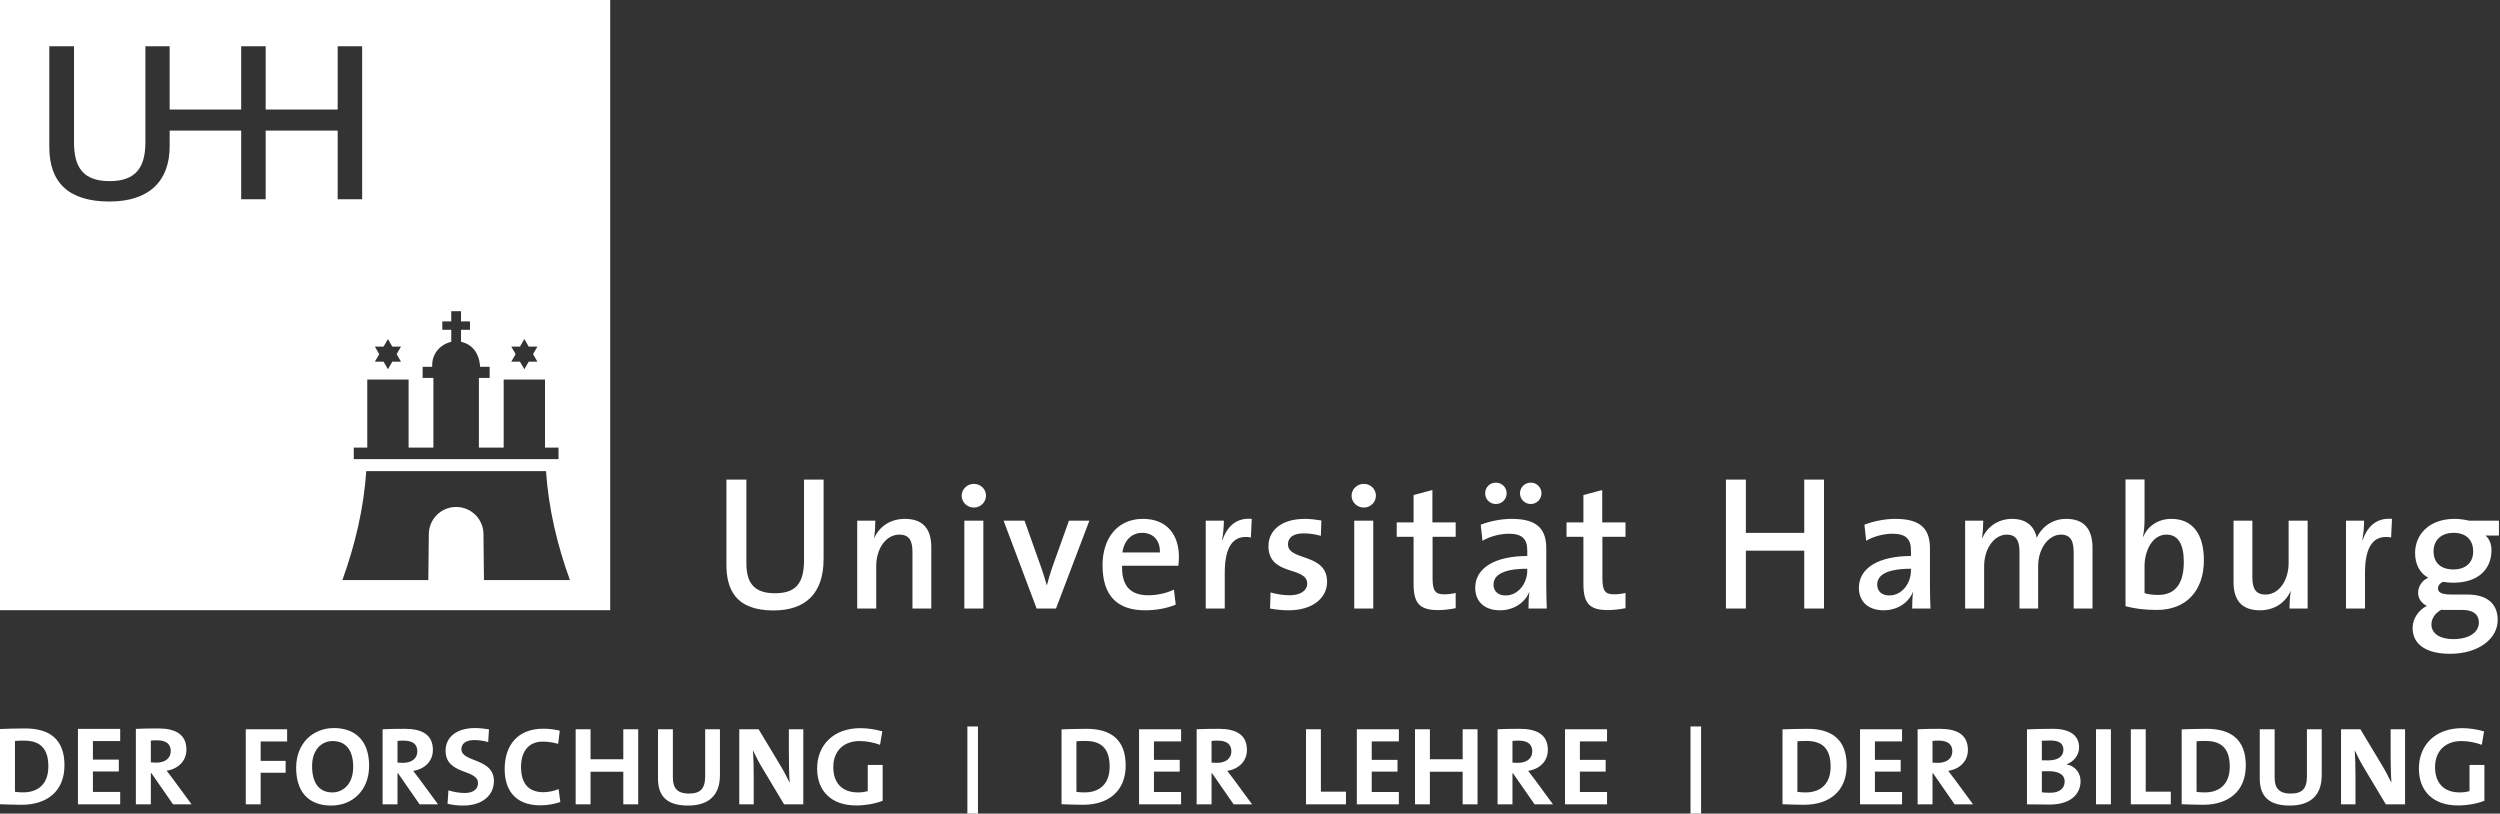 <svg xmlns="http://www.w3.org/2000/svg" width="338" height="110" viewBox="0 0 338 110">
  <rect x="0" y="0" width="338" height="110" fill="#333333" stroke="none"/>
  <path fill="#FFF" fill-rule="evenodd" d="M331.853 70.152C332.573 70.152 333.173 70.248 333.821 70.392L337.857 70.392 337.857 72.4 336.031 72.4C336.535 72.806 336.848 73.523 336.848 74.384 336.848 76.966 335.046 78.783 331.684 78.783 331.228 78.783 330.675 78.735 330.315 78.663 329.835 78.854 329.619 79.213 329.619 79.547 329.619 80.145 330.148 80.384 331.588 80.384L333.63 80.384C336.224 80.384 337.688 81.604 337.688 83.827 337.688 86.361 335.094 88.393 331.252 88.393 328.13 88.393 326.185 87.197 326.185 84.903 326.185 83.564 327.073 82.44 328.105 81.914 327.385 81.556 326.929 80.933 326.929 80.145 326.929 79.285 327.457 78.472 328.297 78.113 327.121 77.468 326.52 76.249 326.52 74.766 326.52 72.255 328.442 70.152 331.853 70.152zM330.052 82.44C329.234 82.894 328.73 83.612 328.73 84.424 328.73 85.691 329.931 86.409 331.66 86.409 333.893 86.409 335.143 85.452 335.143 84.161 335.143 83.134 334.446 82.463 332.934 82.463L330.7 82.463C330.484 82.463 330.243 82.463 330.052 82.44zM100.911 64.844L100.911 76.127C100.911 78.451 101.653 80.207 104.744 80.207 107.466 80.207 108.703 79.019 108.703 75.766L108.703 64.844 111.35 64.844 111.35 75.56C111.35 80.207 108.95 82.532 104.572 82.532 99.328 82.532 98.214 79.536 98.214 76.334L98.214 64.844 100.911 64.844zM304.52 70.392L304.52 78.042C304.52 79.524 304.929 80.384 306.298 80.384 308.099 80.384 309.421 78.496 309.421 76.129L309.421 70.392 311.991 70.392 311.991 82.273 309.539 82.273C309.539 81.651 309.588 80.623 309.708 79.954L309.683 79.93C308.988 81.46 307.546 82.512 305.528 82.512 302.814 82.512 301.974 80.815 301.974 78.711L301.974 70.392 304.52 70.392zM176.418 70.152C177.113 70.152 177.931 70.248 178.65 70.367L178.578 72.447C177.859 72.232 177.018 72.112 176.25 72.112 174.833 72.112 174.136 72.687 174.136 73.595 174.136 75.89 179.42 74.719 179.42 78.663 179.42 80.886 177.426 82.512 174.232 82.512 173.344 82.512 172.455 82.416 171.71 82.273L171.782 80.097C172.527 80.313 173.464 80.48 174.376 80.48 175.769 80.48 176.73 79.882 176.73 78.902 176.73 76.512 171.494 77.945 171.494 73.834 171.494 71.778 173.175 70.152 176.418 70.152zM256.27 70.152C259.92 70.152 260.93 71.73 260.93 74.169L260.93 79.022C260.93 80.05 260.954 81.269 261.002 82.273L258.528 82.273C258.528 81.507 258.551 80.718 258.648 80.074L258.624 80.05C258.047 81.46 256.558 82.512 254.662 82.512 252.619 82.512 251.322 81.364 251.322 79.475 251.322 76.751 254.06 75.172 258.36 75.172L258.36 74.408C258.36 72.926 257.736 72.161 255.862 72.161 254.757 72.161 253.316 72.495 252.308 73.117L252.068 70.941C253.244 70.487 254.734 70.152 256.27 70.152zM154.514 70.152C157.924 70.152 159.39 72.471 159.39 75.292 159.39 75.627 159.366 76.033 159.317 76.487L151.704 76.487C151.632 79.237 152.857 80.48 155.235 80.48 156.459 80.48 157.732 80.193 158.717 79.715L158.957 81.747C157.756 82.248 156.291 82.512 154.826 82.512 151.104 82.512 149.062 80.599 149.062 76.415 149.062 72.83 151.032 70.152 154.514 70.152zM204.397 70.152C208.048 70.152 209.056 71.73 209.056 74.169L209.056 79.022C209.056 80.05 209.079 81.269 209.128 82.273L206.654 82.273C206.654 81.507 206.679 80.718 206.775 80.074L206.751 80.05C206.174 81.46 204.685 82.512 202.787 82.512 200.746 82.512 199.45 81.364 199.45 79.475 199.45 76.751 202.187 75.172 206.486 75.172L206.486 74.408C206.486 72.926 205.861 72.161 203.989 72.161 202.884 72.161 201.444 72.495 200.433 73.117L200.194 70.941C201.372 70.487 202.859 70.152 204.397 70.152zM193.661 66.251L193.661 70.631 196.808 70.631 196.808 72.575 193.685 72.575 193.685 78.151C193.685 79.883 194.046 80.352 195.246 80.352 195.776 80.352 196.352 80.282 196.808 80.165L196.808 82.226C196.111 82.366 195.223 82.484 194.431 82.484 191.884 82.484 191.117 81.523 191.117 78.923L191.117 72.575 188.836 72.575 188.836 70.631 191.117 70.631 191.117 66.93 193.661 66.251zM216.622 66.251L216.622 70.631 219.768 70.631 219.768 72.575 216.645 72.575 216.645 78.151C216.645 79.883 217.005 80.352 218.207 80.352 218.736 80.352 219.312 80.282 219.768 80.165L219.768 82.226C219.071 82.366 218.183 82.484 217.391 82.484 214.844 82.484 214.077 81.523 214.077 78.923L214.077 72.575 211.795 72.575 211.795 70.631 214.077 70.631 214.077 66.93 216.622 66.251zM289.942 64.821L289.942 70.295C289.942 70.989 289.87 71.945 289.726 72.567L289.774 72.567C290.399 71.085 291.816 70.152 293.569 70.152 296.403 70.152 297.965 72.161 297.965 75.747 297.965 79.858 295.586 82.463 291.624 82.463 289.942 82.463 288.67 82.297 287.371 81.961L287.371 64.821 289.942 64.821zM279.352 70.152C281.634 70.152 282.905 71.372 282.905 74.073L282.905 82.273 280.361 82.273 280.361 74.695C280.361 73.212 280.001 72.28 278.632 72.28 277.094 72.28 275.557 73.977 275.557 76.583L275.557 82.273 273.035 82.273 273.035 74.671C273.035 73.332 272.746 72.28 271.305 72.28 269.672 72.28 268.254 74.097 268.254 76.583L268.254 82.273 265.685 82.273 265.685 70.392 268.136 70.392C268.136 71.013 268.087 72.017 267.966 72.71L268.015 72.734C268.712 71.157 270.202 70.152 272.049 70.152 274.403 70.152 275.172 71.659 275.364 72.71 275.869 71.563 277.189 70.152 279.352 70.152zM122.356 70.152C125.07 70.152 125.91 71.85 125.91 73.954L125.91 82.273 123.365 82.273 123.365 74.623C123.365 73.141 122.956 72.28 121.587 72.28 119.786 72.28 118.465 74.169 118.465 76.535L118.465 82.273 115.895 82.273 115.895 70.392 118.345 70.392C118.345 71.013 118.297 72.04 118.177 72.71L118.201 72.734C118.897 71.204 120.338 70.152 122.356 70.152zM185.664 70.392L185.664 82.273 183.094 82.273 183.094 70.392 185.664 70.392zM132.947 70.392L132.947 82.273 130.378 82.273 130.378 70.392 132.947 70.392zM169.237 70.152L169.117 72.663C166.739 72.232 165.586 73.882 165.586 77.444L165.586 82.273 163.016 82.273 163.016 70.392 165.466 70.392C165.466 71.061 165.394 72.112 165.226 73.021L165.274 73.021C165.802 71.42 167.003 69.937 169.237 70.152zM236.042 64.844L236.042 72.047 243.933 72.047 243.933 64.844 246.605 64.844 246.605 82.273 243.933 82.273 243.933 74.449 236.042 74.449 236.042 82.273 233.345 82.273 233.345 64.844 236.042 64.844zM323.397 70.152L323.279 72.663C320.901 72.232 319.747 73.882 319.747 77.444L319.747 82.273 317.177 82.273 317.177 70.392 319.628 70.392C319.628 71.061 319.556 72.112 319.387 73.021L319.435 73.021C319.963 71.42 321.164 69.937 323.397 70.152zM138.519 70.392L140.752 76.679C141.04 77.492 141.305 78.328 141.521 79.117L141.545 79.117C141.737 78.375 141.977 77.539 142.241 76.774L144.523 70.392 147.285 70.392 142.77 82.273 140.152 82.273 135.685 70.392 138.519 70.392zM258.36 76.894C254.613 76.894 253.797 78.017 253.797 79.046 253.797 79.93 254.421 80.504 255.43 80.504 257.182 80.504 258.36 78.83 258.36 77.133L258.36 76.894zM206.486 76.894C202.74 76.894 201.922 78.017 201.922 79.046 201.922 79.93 202.548 80.504 203.556 80.504 205.31 80.504 206.486 78.83 206.486 77.133L206.486 76.894zM292.897 72.28C290.976 72.28 289.942 74.503 289.942 76.512L289.942 80.193C290.471 80.36 291.071 80.432 291.816 80.432 293.857 80.432 295.251 79.189 295.251 75.985 295.251 73.595 294.505 72.28 292.897 72.28zM331.732 72.04C330.027 72.04 329.018 73.069 329.018 74.527 329.018 76.081 329.979 76.99 331.709 76.99 333.317 76.99 334.374 76.105 334.374 74.551 334.374 72.973 333.389 72.04 331.732 72.04zM154.418 72.04C152.977 72.04 151.968 73.093 151.752 74.695L156.82 74.695C156.868 73.069 155.931 72.04 154.418 72.04zM131.674 65.419C132.563 65.419 133.308 66.112 133.308 67.02 133.308 67.905 132.563 68.623 131.674 68.623 130.761 68.623 130.017 67.905 130.017 67.02 130.017 66.135 130.761 65.419 131.674 65.419zM184.392 65.419C185.28 65.419 186.024 66.112 186.024 67.02 186.024 67.905 185.28 68.623 184.392 68.623 183.479 68.623 182.733 67.905 182.733 67.02 182.733 66.135 183.479 65.419 184.392 65.419zM206.967 65.252C207.759 65.252 208.408 65.897 208.408 66.686 208.408 67.499 207.759 68.144 206.967 68.144 206.149 68.144 205.501 67.499 205.501 66.686 205.501 65.897 206.149 65.252 206.967 65.252zM202.236 65.252C203.052 65.252 203.7 65.897 203.7 66.686 203.7 67.499 203.052 68.144 202.236 68.144 201.418 68.144 200.795 67.499 200.795 66.686 200.795 65.897 201.418 65.252 202.236 65.252zM82.5 1.49213975e-13L82.5 82.5-4.97379915e-14 82.5-4.97379915e-14 1.49213975e-13 82.5 1.49213975e-13zM73.821 63.695L49.52 63.695C49.164 68.808 48.018 73.63 46.293 78.422L46.293 78.422 57.91 78.422 57.975 72.235C57.975 70.195 59.63 68.541 61.671 68.541 63.711 68.541 65.366 70.195 65.366 72.235L65.366 72.235 65.43 78.422 77.049 78.422C75.323 73.63 74.176 68.808 73.821 63.695L73.821 63.695zM62.332 42.072L61.009 42.072 61.009 43.453 59.799 43.453 59.799 44.585 61.009 44.585 61.009 46.216 60.824 46.264C59.427 46.667 58.431 47.867 58.431 49.373L58.431 49.373 58.431 49.593 57.14 49.593 57.14 51.099 58.594 51.099 58.594 60.516 55.243 60.516 55.243 51.311 49.655 51.311 49.655 60.516 47.828 60.516 47.828 62.079 75.513 62.079 75.513 60.516 73.686 60.516 73.686 51.311 68.098 51.311 68.098 60.516 64.747 60.516 64.747 51.099 66.2 51.099 66.2 49.593 64.91 49.593 64.896 49.392C64.76 47.859 63.952 46.572 62.332 46.213L62.332 46.213 62.332 44.585 63.542 44.585 63.542 43.453 62.332 43.453 62.332 42.072zM52.449 45.84L51.859 46.859 50.682 46.859 51.27 47.88 50.682 48.901 51.86 48.901 52.449 49.922 53.038 48.901 54.217 48.901 53.628 47.88 54.217 46.859 53.038 46.859 52.449 45.84zM70.892 45.84L70.302 46.859 69.124 46.859 69.713 47.88 69.124 48.901 70.302 48.901 70.892 49.922 71.481 48.901 72.66 48.901 72.07 47.88 72.66 46.859 71.481 46.859 70.892 45.84zM10.006 6.255L6.666 6.255 6.666 19.891C6.666 24.675 9.277 27.246 14.802 27.246 20.183 27.246 22.937 24.455 22.937 19.799L22.937 19.799 22.937 17.654 32.609 17.654 32.609 26.94 35.919 26.94 35.919 17.654 45.653 17.654 45.653 26.94 48.963 26.94 48.963 6.255 45.653 6.255 45.653 14.805 35.919 14.805 35.919 6.255 32.609 6.255 32.609 14.805 22.937 14.805 22.937 6.255 19.658 6.255 19.658 19.217C19.658 22.549 18.439 24.488 14.832 24.488 11.168 24.488 10.006 22.549 10.006 19.217L10.006 19.217 10.006 6.255zM132.221 98.214L132.221 110 130.79 110 130.79 98.214 132.221 98.214zM229.988 98.214L229.988 110 228.557 110 228.557 98.214 229.988 98.214zM45.151 98.431C47.938 98.431 49.905 100.055 49.905 103.528 49.905 106.882 47.628 108.911 44.795 108.911 41.605 108.911 40.041 106.942 40.041 103.799 40.041 100.446 42.348 98.431 45.151 98.431zM90.972 98.597L90.972 105.107C90.972 106.385 91.406 107.288 93.14 107.288 94.688 107.288 95.339 106.655 95.339 104.927L95.339 98.597 97.336 98.597 97.336 104.806C97.336 107.587 95.756 108.911 93.001 108.911 89.702 108.911 88.959 107.167 88.959 105.227L88.959 98.597 90.972 98.597zM307.531 98.597L307.531 105.107C307.531 106.385 307.965 107.288 309.7 107.288 311.247 107.288 311.898 106.655 311.898 104.927L311.898 98.597 313.896 98.597 313.896 104.806C313.896 107.587 312.317 108.911 309.561 108.911 306.262 108.911 305.519 107.167 305.519 105.227L305.519 98.597 307.531 98.597zM64.222 98.431C64.81 98.431 65.492 98.506 66.112 98.611L66.003 100.325C65.415 100.16 64.765 100.055 64.129 100.055 62.968 100.055 62.38 100.566 62.38 101.287 62.38 103.107 66.777 102.431 66.777 105.603 66.777 107.512 65.214 108.911 62.643 108.911 61.9 108.911 61.156 108.836 60.506 108.671L60.63 106.852C61.218 107.047 62.054 107.212 62.813 107.212 63.835 107.212 64.625 106.807 64.625 105.874 64.625 103.934 60.243 104.822 60.243 101.484 60.243 99.679 61.713 98.431 64.222 98.431zM332.89 98.446C333.926 98.446 334.949 98.627 335.847 98.882L335.537 100.701C334.7 100.386 333.741 100.19 332.765 100.19 330.705 100.19 329.219 101.454 329.219 103.723 329.219 105.874 330.426 107.136 332.548 107.136 333.044 107.136 333.477 107.076 333.88 106.956L333.88 103.423 335.893 103.423 335.893 108.265C334.857 108.671 333.57 108.896 332.317 108.896 329.002 108.896 327.035 107.001 327.035 103.904 327.035 100.716 329.266 98.446 332.89 98.446zM116.33 98.446C117.368 98.446 118.39 98.627 119.288 98.882L118.979 100.701C118.143 100.386 117.182 100.19 116.207 100.19 114.147 100.19 112.661 101.454 112.661 103.723 112.661 105.874 113.868 107.136 115.99 107.136 116.485 107.136 116.919 107.076 117.321 106.956L117.321 103.423 119.335 103.423 119.335 108.265C118.297 108.671 117.012 108.896 115.758 108.896 112.444 108.896 110.477 107.001 110.477 103.904 110.477 100.716 112.707 98.446 116.33 98.446zM73.464 98.521C74.208 98.521 74.998 98.611 75.679 98.791L75.462 100.566C74.781 100.371 74.069 100.265 73.357 100.265 71.405 100.265 70.445 101.694 70.445 103.663 70.445 105.874 71.39 107.106 73.496 107.106 74.131 107.106 74.982 106.926 75.524 106.686L75.756 108.43C74.982 108.701 74.037 108.881 73.062 108.881 69.407 108.881 68.231 106.52 68.231 103.995 68.231 100.776 69.965 98.521 73.464 98.521zM146.896 98.536C150.132 98.536 152.192 99.935 152.192 103.498 152.192 106.987 149.838 108.806 146.431 108.806 145.347 108.806 144.402 108.761 143.52 108.731L143.52 98.611C144.341 98.581 145.611 98.536 146.896 98.536zM3.393 98.484C6.646 98.484 8.716 99.89 8.716 103.472 8.716 106.978 6.351 108.806 2.926 108.806 1.837 108.806.888 108.762-1.35891298e-13 108.731L-1.35891298e-13 98.56C.825 98.53 2.101 98.484 3.393 98.484zM244.372 98.536C247.607 98.536 249.668 99.935 249.668 103.498 249.668 106.987 247.313 108.806 243.907 108.806 242.823 108.806 241.879 108.761 240.996 108.731L240.996 98.611C241.817 98.581 243.087 98.536 244.372 98.536zM298.336 98.536C301.573 98.536 303.633 99.935 303.633 103.498 303.633 106.987 301.28 108.806 297.873 108.806 296.788 108.806 295.843 108.761 294.962 108.731L294.962 98.611C295.781 98.581 297.052 98.536 298.336 98.536zM277.578 98.536C279.839 98.536 281.093 99.424 281.093 101.047 281.093 102.054 280.427 102.942 279.435 103.318L279.435 103.348C280.675 103.603 281.293 104.595 281.293 105.618 281.293 107.092 280.257 108.776 277.097 108.776 276.462 108.776 275.364 108.746 274.047 108.746L274.047 98.611C274.93 98.567 276.293 98.536 277.578 98.536zM21.388 98.484C23.707 98.484 25.202 99.27 25.202 101.355 25.202 102.867 24.112 103.956 22.525 104.197 22.82 104.574 23.115 104.968 23.381 105.315L25.902 108.746 23.397 108.746 20.47 104.529 20.393 104.529 20.393 108.746 18.369 108.746 18.369 98.544C19.194 98.5 20.175 98.484 21.388 98.484zM189.127 98.597L189.127 100.235 185.457 100.235 185.457 102.731 188.942 102.731 188.942 104.325 185.457 104.325 185.457 107.076 189.127 107.076 189.127 108.746 183.445 108.746 183.445 98.597 189.127 98.597zM285.394 98.597L285.394 108.746 283.381 108.746 283.381 98.597 285.394 98.597zM193.322 98.597L193.322 102.656 197.752 102.656 197.752 98.597 199.763 98.597 199.763 108.746 197.752 108.746 197.752 104.341 193.322 104.341 193.322 108.746 191.309 108.746 191.309 98.597 193.322 98.597zM38.819 98.597L38.819 100.25 35.242 100.25 35.242 102.867 38.618 102.867 38.618 104.476 35.242 104.476 35.242 108.746 33.229 108.746 33.229 98.597 38.819 98.597zM290.101 98.597L290.101 107.031 293.492 107.031 293.492 108.746 288.088 108.746 288.088 98.597 290.101 98.597zM79.842 98.597L79.842 102.656 84.271 102.656 84.271 98.597 86.284 98.597 86.284 108.746 84.271 108.746 84.271 104.341 79.842 104.341 79.842 108.746 77.829 108.746 77.829 98.597 79.842 98.597zM262.266 98.536C264.575 98.536 266.061 99.318 266.061 101.393 266.061 102.897 264.978 103.979 263.397 104.219 263.693 104.595 263.986 104.987 264.249 105.333L266.758 108.746 264.266 108.746 261.355 104.551 261.275 104.551 261.275 108.746 259.263 108.746 259.263 98.597C260.084 98.551 261.059 98.536 262.266 98.536zM319.125 98.597L322.036 103.439C322.517 104.219 322.935 105.062 323.322 105.829 323.283 105.317 323.256 104.61 323.239 103.876L323.225 103.138C323.219 102.77 323.216 102.41 323.215 102.077L323.214 98.597 325.164 98.597 325.164 108.746 322.564 108.746 319.496 103.618C319.033 102.851 318.676 102.1 318.366 101.438 318.423 102.238 318.454 103.643 318.459 104.81L318.46 108.746 316.508 108.746 316.508 98.597 319.125 98.597zM257.158 98.597L257.158 100.235 253.488 100.235 253.488 102.731 256.973 102.731 256.973 104.325 253.488 104.325 253.488 107.076 257.158 107.076 257.158 108.746 251.475 108.746 251.475 98.597 257.158 98.597zM159.684 98.597L159.684 100.235 156.014 100.235 156.014 102.731 159.498 102.731 159.498 104.325 156.014 104.325 156.014 107.076 159.684 107.076 159.684 108.746 154 108.746 154 98.597 159.684 98.597zM16.251 98.544L16.251 100.192 12.562 100.192 12.562 102.701 16.065 102.701 16.065 104.303 12.562 104.303 12.562 107.068 16.251 107.068 16.251 108.746 10.539 108.746 10.539 98.544 16.251 98.544zM164.791 98.536C167.099 98.536 168.585 99.318 168.585 101.393 168.585 102.897 167.501 103.979 165.921 104.219 166.216 104.595 166.51 104.987 166.774 105.333L169.283 108.746 166.789 108.746 163.877 104.551 163.801 104.551 163.801 108.746 161.787 108.746 161.787 98.597C162.608 98.551 163.584 98.536 164.791 98.536zM217.272 98.597L217.272 100.235 213.601 100.235 213.601 102.731 217.085 102.731 217.085 104.325 213.601 104.325 213.601 107.076 217.272 107.076 217.272 108.746 211.589 108.746 211.589 98.597 217.272 98.597zM54.733 98.536C57.04 98.536 58.527 99.318 58.527 101.393 58.527 102.897 57.442 103.979 55.863 104.219 56.157 104.595 56.452 104.987 56.715 105.333L59.224 108.746 56.73 108.746 53.819 104.551 53.742 104.551 53.742 108.746 51.729 108.746 51.729 98.597C52.55 98.551 53.525 98.536 54.733 98.536zM102.567 98.597L105.478 103.439C105.958 104.219 106.376 105.062 106.763 105.829 106.686 104.806 106.655 103.002 106.655 101.754L106.655 98.597 108.606 98.597 108.606 108.746 106.005 108.746 102.939 103.618C102.474 102.851 102.118 102.1 101.808 101.438 101.871 102.31 101.901 103.904 101.901 105.122L101.901 108.746 99.95 108.746 99.95 98.597 102.567 98.597zM205.475 98.536C207.783 98.536 209.269 99.318 209.269 101.393 209.269 102.897 208.185 103.979 206.606 104.219 206.899 104.595 207.193 104.987 207.457 105.333L209.965 108.746 207.472 108.746 204.562 104.551 204.484 104.551 204.484 108.746 202.472 108.746 202.472 98.597C203.291 98.551 204.267 98.536 205.475 98.536zM178.584 98.597L178.584 107.031 181.975 107.031 181.975 108.746 176.571 108.746 176.571 98.597 178.584 98.597zM276.943 104.265L276.738 104.266C276.52 104.267 276.215 104.269 276.059 104.28L276.059 107.122C276.307 107.152 276.694 107.182 277.16 107.182 278.476 107.182 279.141 106.58 279.141 105.663 279.141 104.67 278.26 104.265 276.943 104.265zM244.233 100.175C243.767 100.175 243.334 100.19 243.008 100.22L243.008 107.061C243.287 107.106 243.705 107.136 244.108 107.136 246.075 107.136 247.499 106.054 247.499 103.649 247.499 101.468 246.616 100.175 244.233 100.175zM146.756 100.175C146.292 100.175 145.858 100.19 145.533 100.22L145.533 107.061C145.812 107.106 146.23 107.136 146.632 107.136 148.599 107.136 150.024 106.054 150.024 103.649 150.024 101.468 149.141 100.175 146.756 100.175zM44.965 100.19C43.525 100.19 42.194 101.302 42.194 103.588 42.194 105.738 43.06 107.136 44.934 107.136 46.297 107.136 47.752 106.114 47.752 103.679 47.752 101.424 46.761 100.19 44.965 100.19zM298.197 100.175C297.734 100.175 297.3 100.19 296.974 100.22L296.974 107.061C297.253 107.106 297.671 107.136 298.074 107.136 300.039 107.136 301.464 106.054 301.464 103.649 301.464 101.468 300.582 100.175 298.197 100.175zM3.253 100.132C2.787 100.132 2.351 100.147 2.024 100.177L2.024 107.053C2.304 107.098 2.724 107.129 3.129 107.129 5.105 107.129 6.537 106.041 6.537 103.622 6.537 101.431 5.65 100.132 3.253 100.132zM262.067 100.13C261.771 100.13 261.477 100.145 261.275 100.175L261.275 103.107C261.415 103.122 261.693 103.137 262.005 103.137 263.212 103.137 263.954 102.536 263.954 101.589 263.954 100.611 263.336 100.13 262.067 100.13zM205.274 100.13C204.98 100.13 204.685 100.145 204.484 100.175L204.484 103.107C204.623 103.122 204.902 103.137 205.211 103.137 206.419 103.137 207.163 102.536 207.163 101.589 207.163 100.611 206.543 100.13 205.274 100.13zM54.532 100.13C54.237 100.13 53.943 100.145 53.742 100.175L53.742 103.107C53.881 103.122 54.16 103.137 54.47 103.137 55.678 103.137 56.421 102.536 56.421 101.589 56.421 100.611 55.801 100.13 54.532 100.13zM164.59 100.13C164.296 100.13 164.001 100.145 163.801 100.175L163.801 103.107C163.94 103.122 164.219 103.137 164.528 103.137 165.736 103.137 166.479 102.536 166.479 101.589 166.479 100.611 165.86 100.13 164.59 100.13zM21.186 100.087C20.89 100.087 20.595 100.101 20.393 100.132L20.393 103.079C20.533 103.094 20.812 103.109 21.124 103.109 22.338 103.109 23.084 102.504 23.084 101.552 23.084 100.57 22.463 100.087 21.186 100.087zM277.237 100.115C276.818 100.115 276.416 100.13 276.059 100.145L276.059 102.791C276.307 102.806 276.555 102.806 276.881 102.806 278.26 102.806 278.972 102.265 278.972 101.363 278.972 100.611 278.506 100.115 277.237 100.115z"/>
</svg>
